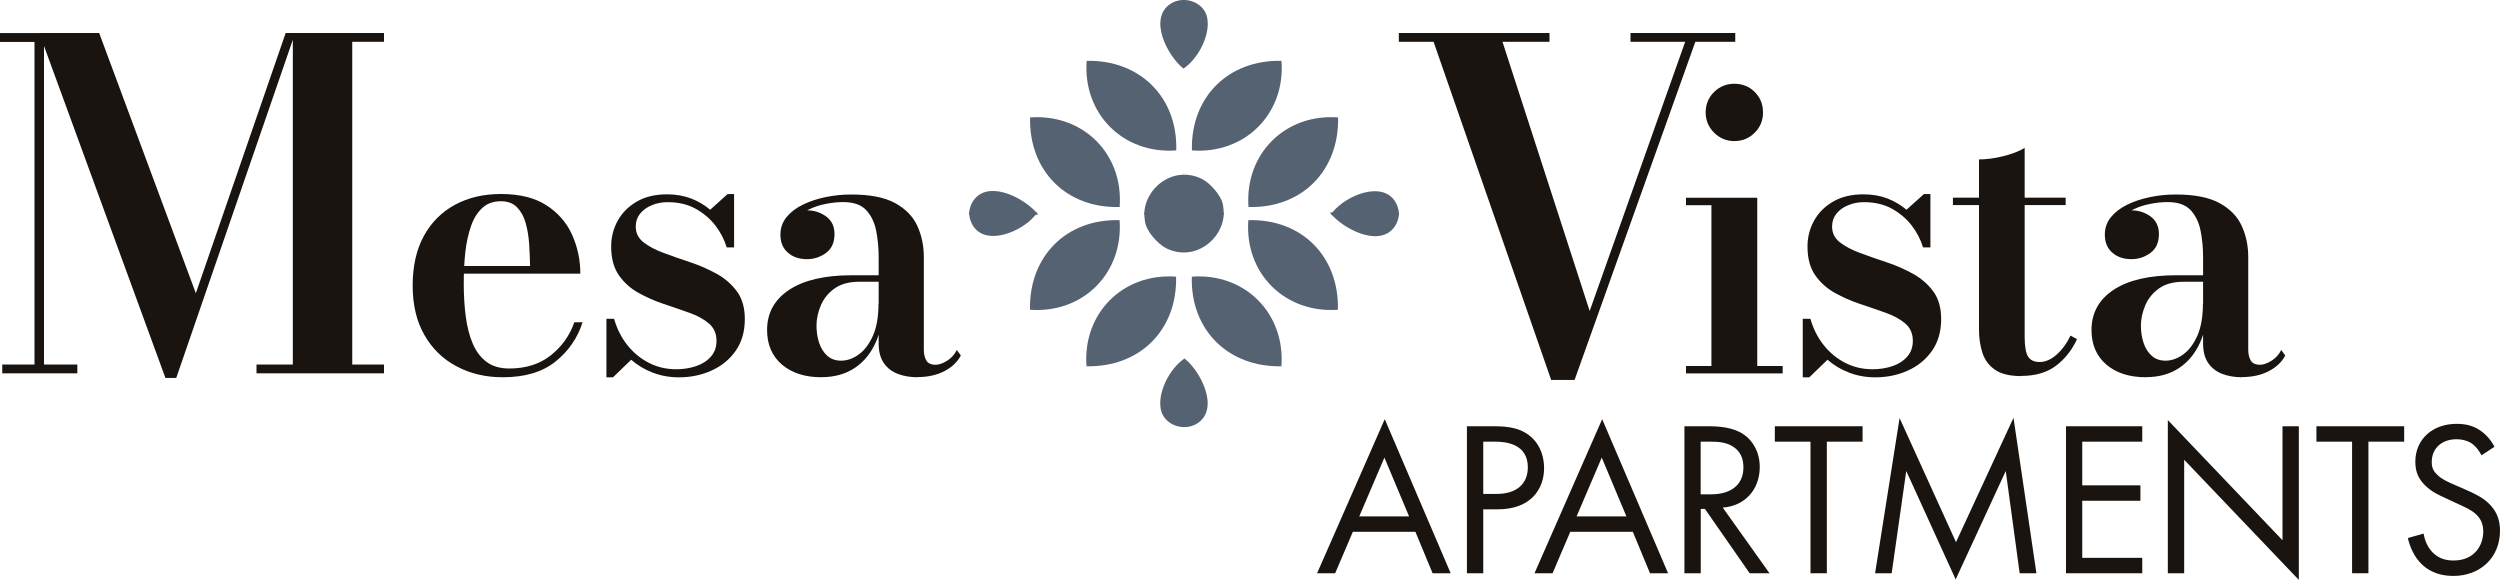 <?xml version="1.0" encoding="UTF-8"?>
<svg id="logos" xmlns="http://www.w3.org/2000/svg" viewBox="0 0 300 69.59">
  <defs>
    <style>
      .cls-1 {
        fill: #1a1410;
      }

      .cls-2 {
        fill: #546272;
      }
    </style>
  </defs>
  <g>
    <path class="cls-1" d="M5.28,3.96v39.78h4v1.06H.27v-1.06h3.87V5.03H0v-1.06h5.28ZM19.85,45.35L4.71,3.96h7.19l11.6,31.23L34.28,3.96h1.14l-14.27,41.39h-1.31ZM46.08,3.96v1.06h-3.81v38.72h3.81v1.06h-15.3v-1.06h4.36V3.96h10.95Z"/>
    <path class="cls-1" d="M60.33,45.27c-2.05,0-3.89-.43-5.52-1.3-1.64-.86-2.93-2.11-3.87-3.75-.95-1.64-1.42-3.62-1.42-5.96s.45-4.32,1.35-5.96c.9-1.63,2.15-2.88,3.75-3.74s3.43-1.28,5.49-1.28c2.23,0,4.05.45,5.44,1.34s2.43,2.07,3.09,3.53,1,3.02,1,4.69h-17.06v-.92h11.03c-.02-.84-.05-1.72-.11-2.63-.06-.91-.2-1.75-.42-2.53-.22-.78-.57-1.41-1.04-1.89-.47-.48-1.12-.72-1.93-.72-.9,0-1.64.26-2.22.79-.58.53-1.04,1.25-1.36,2.17s-.56,1.97-.69,3.14-.19,2.42-.19,3.74c0,1.42.08,2.75.24,3.98.16,1.23.44,2.32.84,3.26.4.94.95,1.67,1.66,2.2.71.53,1.62.79,2.72.79,1.99,0,3.64-.52,4.97-1.57s2.28-2.37,2.84-3.98h.99c-.6,1.88-1.68,3.45-3.24,4.71-1.57,1.26-3.67,1.89-6.32,1.89Z"/>
    <path class="cls-1" d="M72.77,45.27v-7.01h.92c.34,1.19.87,2.24,1.59,3.15s1.59,1.62,2.58,2.13c.99.51,2.09.77,3.28.77.87,0,1.67-.13,2.41-.38.73-.25,1.32-.63,1.77-1.15s.66-1.14.66-1.89c0-.87-.31-1.56-.92-2.08s-1.39-.94-2.35-1.28c-.95-.34-1.97-.69-3.05-1.05-1.08-.36-2.09-.81-3.05-1.34-.95-.53-1.74-1.24-2.35-2.12s-.92-2.02-.92-3.43c0-1.12.26-2.15.78-3.09.52-.95,1.28-1.72,2.28-2.3,1-.59,2.22-.88,3.66-.88,1.05,0,2.01.17,2.88.5.86.34,1.62.79,2.28,1.35l2.09-1.88h.78v6.4h-.89c-.27-.93-.73-1.81-1.35-2.62s-1.42-1.49-2.37-2.02c-.96-.53-2.08-.79-3.36-.79-.69,0-1.33.12-1.91.37-.59.24-1.05.58-1.4,1.01-.34.43-.52.94-.52,1.54,0,.78.31,1.41.94,1.9.63.49,1.44.92,2.43,1.28.99.37,2.05.74,3.17,1.11,1.12.37,2.18.84,3.18,1.39.99.55,1.8,1.26,2.43,2.12.63.86.94,1.97.94,3.31,0,1.5-.37,2.77-1.1,3.81-.73,1.04-1.7,1.83-2.9,2.37-1.2.54-2.5.81-3.91.81-1.12,0-2.16-.19-3.13-.56s-1.84-.89-2.6-1.55l-2.18,2.11h-.78Z"/>
    <path class="cls-1" d="M98.59,45.27c-1.99,0-3.57-.51-4.76-1.52-1.18-1.02-1.78-2.4-1.78-4.14,0-2.05.88-3.66,2.65-4.83,1.77-1.17,4.28-1.75,7.53-1.75h5.34v.78h-4.47c-1.22,0-2.21.27-2.96.81-.75.54-1.3,1.22-1.64,2.03s-.52,1.61-.52,2.41c0,.73.1,1.42.31,2.06.21.64.53,1.16.97,1.56s1,.6,1.67.6c.73,0,1.44-.25,2.13-.75.69-.5,1.25-1.25,1.7-2.26.44-1.01.66-2.28.66-3.83h.55c0,1.77-.29,3.32-.88,4.64-.59,1.32-1.43,2.35-2.53,3.08s-2.43,1.1-3.99,1.1ZM110.12,45.27c-.87,0-1.66-.13-2.37-.4-.71-.27-1.27-.7-1.69-1.3-.41-.6-.62-1.38-.62-2.34v-10.38c0-1.1-.1-2.16-.3-3.16-.2-1.01-.6-1.83-1.2-2.48-.6-.64-1.52-.96-2.74-.96-.67,0-1.38.07-2.12.22-.74.14-1.44.38-2.09.7-.65.32-1.18.73-1.59,1.21-.41.49-.62,1.09-.62,1.79h-1.08c0-.89.32-1.6.95-2.13.63-.54,1.36-.8,2.19-.8s1.62.24,2.29.73,1.01,1.19,1.01,2.11c0,1.02-.34,1.78-1.03,2.28-.69.5-1.44.74-2.27.74-.92,0-1.68-.25-2.28-.77-.6-.51-.91-1.23-.91-2.17,0-.79.24-1.49.73-2.1.49-.6,1.14-1.1,1.96-1.5.82-.4,1.73-.7,2.74-.91s2.03-.31,3.07-.31c2.25,0,4,.34,5.26,1.03,1.26.69,2.15,1.6,2.67,2.74.52,1.14.78,2.38.78,3.73v11.12c0,.5.09.93.29,1.28.19.35.57.53,1.13.53.38,0,.83-.15,1.34-.46.51-.31.91-.74,1.2-1.31l.48.66c-.41.78-1.07,1.41-1.98,1.88s-1.98.71-3.22.71Z"/>
  </g>
  <g>
    <path class="cls-1" d="M208.23,3.96v1.06h-4.79l-14.49,40.57h-2.81l-14.11-40.57h-4.17v-1.06h18.08v1.06h-5.64l10.46,32.3,11.46-32.3h-6.56v-1.06h12.55Z"/>
    <path class="cls-1" d="M210.87,23.72v20.2h3.05v.89h-11.6v-.89h3.05v-19.3h-3.05v-.89h8.55ZM208.12,16.93c-.95,0-1.76-.34-2.43-1.01-.67-.67-1.01-1.48-1.01-2.43s.34-1.8,1.01-2.45c.67-.66,1.48-.99,2.43-.99s1.8.33,2.45.99c.66.66.99,1.47.99,2.45s-.33,1.76-.99,2.43c-.66.67-1.48,1.01-2.45,1.01Z"/>
    <path class="cls-1" d="M216.33,45.27v-7.01h.92c.34,1.19.87,2.24,1.59,3.15s1.59,1.62,2.58,2.13c.99.51,2.09.77,3.28.77.87,0,1.67-.13,2.41-.38.73-.25,1.32-.63,1.77-1.15s.66-1.14.66-1.89c0-.87-.31-1.56-.92-2.08s-1.39-.94-2.35-1.28c-.95-.34-1.97-.69-3.05-1.05-1.08-.36-2.09-.81-3.05-1.34-.95-.53-1.74-1.24-2.35-2.12s-.92-2.02-.92-3.43c0-1.12.26-2.15.78-3.09.52-.95,1.28-1.72,2.28-2.3,1-.59,2.22-.88,3.66-.88,1.05,0,2.01.17,2.88.5.86.34,1.62.79,2.28,1.35l2.09-1.88h.78v6.4h-.89c-.27-.93-.73-1.81-1.35-2.62s-1.42-1.49-2.37-2.02c-.96-.53-2.08-.79-3.36-.79-.69,0-1.33.12-1.91.37-.59.24-1.05.58-1.4,1.01-.34.43-.52.94-.52,1.54,0,.78.31,1.41.94,1.9.63.49,1.44.92,2.43,1.28.99.37,2.05.74,3.17,1.11,1.12.37,2.18.84,3.18,1.39.99.55,1.8,1.26,2.43,2.12.63.86.94,1.97.94,3.31,0,1.5-.37,2.77-1.1,3.81-.73,1.04-1.7,1.83-2.9,2.37-1.2.54-2.5.81-3.91.81-1.12,0-2.16-.19-3.13-.56s-1.84-.89-2.6-1.55l-2.18,2.11h-.78Z"/>
    <path class="cls-1" d="M234.35,24.61v-.89h13.53v.89h-13.53ZM242.55,45.13c-1.39,0-2.45-.26-3.18-.78-.73-.52-1.22-1.2-1.49-2.05-.27-.85-.4-1.76-.4-2.74v-20.43c.9,0,1.88-.13,2.92-.39s1.9-.59,2.56-.99v22.67c0,1.15.14,1.94.41,2.37.28.44.74.65,1.4.65s1.37-.3,2.04-.9c.67-.6,1.22-1.35,1.65-2.27l.78.43c-.6,1.3-1.43,2.36-2.51,3.18-1.08.82-2.47,1.23-4.18,1.23Z"/>
    <path class="cls-1" d="M257.52,45.27c-1.99,0-3.57-.51-4.76-1.52-1.18-1.02-1.78-2.4-1.78-4.14,0-2.05.88-3.66,2.65-4.83,1.77-1.17,4.28-1.75,7.53-1.75h5.34v.78h-4.47c-1.22,0-2.21.27-2.96.81-.75.54-1.3,1.22-1.64,2.03s-.52,1.61-.52,2.41c0,.73.1,1.42.31,2.06.21.64.53,1.16.97,1.56s1,.6,1.67.6c.73,0,1.44-.25,2.13-.75.69-.5,1.25-1.25,1.7-2.26.44-1.01.66-2.28.66-3.83h.55c0,1.77-.29,3.32-.88,4.64-.59,1.32-1.43,2.35-2.53,3.08s-2.43,1.1-3.99,1.1ZM269.05,45.27c-.87,0-1.66-.13-2.37-.4-.71-.27-1.27-.7-1.69-1.3-.41-.6-.62-1.38-.62-2.34v-10.38c0-1.1-.1-2.16-.3-3.16-.2-1.01-.6-1.83-1.2-2.48-.6-.64-1.52-.96-2.74-.96-.67,0-1.38.07-2.12.22-.74.14-1.44.38-2.09.7-.65.32-1.18.73-1.59,1.21-.41.49-.62,1.09-.62,1.79h-1.08c0-.89.32-1.6.95-2.13.63-.54,1.36-.8,2.19-.8s1.62.24,2.29.73,1.01,1.19,1.01,2.11c0,1.02-.34,1.78-1.03,2.28-.69.5-1.44.74-2.27.74-.92,0-1.68-.25-2.28-.77-.6-.51-.91-1.23-.91-2.17,0-.79.24-1.49.73-2.1.49-.6,1.14-1.1,1.96-1.5.82-.4,1.73-.7,2.74-.91s2.03-.31,3.07-.31c2.25,0,4,.34,5.26,1.03,1.26.69,2.15,1.6,2.67,2.74.52,1.14.78,2.38.78,3.73v11.12c0,.5.09.93.29,1.28.19.35.57.53,1.13.53.38,0,.83-.15,1.34-.46.51-.31.91-.74,1.2-1.31l.48.66c-.41.78-1.07,1.41-1.98,1.88s-1.98.71-3.22.71Z"/>
  </g>
  <g>
    <g>
      <path class="cls-2" d="M134.35,26.42c.47,6.36-4.39,11.22-10.75,10.75-.14-6.38,4.35-10.93,10.75-10.75Z"/>
      <path class="cls-2" d="M143.02,33.2c6.36-.47,11.22,4.39,10.75,10.75-6.37.14-10.94-4.36-10.75-10.75Z"/>
      <path class="cls-2" d="M149.8,26.42c6.41-.18,10.9,4.36,10.75,10.75-6.37.45-11.22-4.37-10.75-10.75Z"/>
      <path class="cls-2" d="M141.13,33.2c.16,6.39-4.36,10.89-10.75,10.75-.48-6.36,4.39-11.22,10.75-10.75Z"/>
      <path class="cls-2" d="M137.34,25.49h9.52c-.01,3.22-3.51,5.98-6.92,4.3-.99-.5-2.34-2-2.53-3.13-.07-.4-.1-.79-.07-1.16Z"/>
      <path class="cls-2" d="M116.29,25.49h8.19c-1.31,2-5.53,3.99-7.41,2-.5-.53-.76-1.26-.78-2Z"/>
      <path class="cls-2" d="M159.66,25.49h8.22c0,.7-.24,1.42-.73,1.97-1.91,2.15-6.06-.07-7.53-1.91.01-.01.03-.04.04-.06Z"/>
      <path class="cls-2" d="M139.29,49.09c-.39-2.09,1.12-4.91,2.85-6.07,1.94,1.52,4.23,5.99,1.58,7.76-1.61,1.07-4.07.25-4.43-1.69Z"/>
    </g>
    <g>
      <path class="cls-2" d="M149.82,24.84c-.47-6.36,4.39-11.22,10.75-10.75.14,6.38-4.35,10.93-10.75,10.75Z"/>
      <path class="cls-2" d="M141.15,18.05c-6.36.47-11.22-4.39-10.75-10.75,6.37-.14,10.94,4.36,10.75,10.75Z"/>
      <path class="cls-2" d="M134.36,24.84c-6.41.18-10.9-4.36-10.75-10.75,6.37-.45,11.22,4.37,10.75,10.75Z"/>
      <path class="cls-2" d="M143.03,18.05c-.16-6.39,4.36-10.89,10.75-10.75.48,6.36-4.39,11.22-10.75,10.75Z"/>
      <path class="cls-2" d="M146.83,25.77h-9.52c.01-3.22,3.51-5.98,6.92-4.3.99.5,2.34,2,2.53,3.13.07.4.1.79.07,1.16Z"/>
      <path class="cls-2" d="M167.88,25.77h-8.19c1.31-2,5.53-3.99,7.41-2,.5.53.76,1.26.78,2Z"/>
      <path class="cls-2" d="M124.51,25.77h-8.22c0-.7.24-1.42.73-1.97,1.91-2.15,6.06.07,7.53,1.91-.01.01-.03.04-.04.06Z"/>
      <path class="cls-2" d="M144.87,2.16c.39,2.09-1.12,4.91-2.85,6.07-1.94-1.52-4.23-5.99-1.58-7.76,1.61-1.07,4.07-.25,4.43,1.69Z"/>
    </g>
  </g>
  <g>
    <path class="cls-1" d="M169.85,63.82h-7.51l-2.12,4.97h-2.17l8.12-18.49,7.91,18.49h-2.17l-2.06-4.97ZM169.09,61.97l-2.96-7.06-3.02,7.06h5.98Z"/>
    <path class="cls-1" d="M179.24,51.15c1.77,0,3.25.21,4.44,1.24,1.3,1.11,1.61,2.67,1.61,3.78,0,2.49-1.56,4.95-5.58,4.95h-1.72v7.67h-1.96v-17.64h3.2ZM178,59.27h1.61c2.33,0,3.73-1.16,3.73-3.2,0-2.8-2.62-3.07-3.89-3.07h-1.46v6.27Z"/>
    <path class="cls-1" d="M195.94,63.82h-7.51l-2.12,4.97h-2.17l8.12-18.49,7.91,18.49h-2.17l-2.06-4.97ZM195.17,61.97l-2.96-7.06-3.02,7.06h5.98Z"/>
    <path class="cls-1" d="M204.96,51.15c1.19,0,2.96.08,4.28.98,1.03.69,1.93,2.04,1.93,3.91,0,2.7-1.77,4.68-4.44,4.87l5.61,7.88h-2.38l-5.37-7.72h-.5v7.72h-1.96v-17.64h2.83ZM204.08,59.32h1.24c2.43,0,3.89-1.16,3.89-3.23,0-.98-.29-1.96-1.4-2.59-.79-.45-1.69-.5-2.54-.5h-1.19v6.32Z"/>
    <path class="cls-1" d="M219.22,53v15.79h-1.96v-15.79h-4.28v-1.85h10.53v1.85h-4.28Z"/>
    <path class="cls-1" d="M225.01,68.79l2.94-18.62,6.77,14.89,6.9-14.92,2.75,18.65h-2.01l-1.67-12.27-6.01,13.01-5.93-13.01-1.75,12.27h-2.01Z"/>
    <path class="cls-1" d="M257.07,53h-7.2v5.24h6.98v1.85h-6.98v6.85h7.2v1.85h-9.15v-17.64h9.15v1.85Z"/>
    <path class="cls-1" d="M260.14,68.79v-18.38l13.76,14.42v-13.68h1.96v18.44l-13.76-14.42v13.62h-1.96Z"/>
    <path class="cls-1" d="M284.21,53v15.79h-1.96v-15.79h-4.28v-1.85h10.53v1.85h-4.28Z"/>
    <path class="cls-1" d="M297.78,54.64c-.24-.48-.63-1.01-1.03-1.32-.34-.27-.98-.61-1.98-.61-1.75,0-2.96,1.08-2.96,2.73,0,.69.19,1.08.66,1.53.53.53,1.19.82,1.85,1.11l1.69.74c1.03.45,1.98.92,2.72,1.67.9.9,1.27,1.93,1.27,3.2,0,3.25-2.41,5.42-5.58,5.42-1.16,0-2.62-.24-3.84-1.43-.87-.85-1.4-2.06-1.64-3.12l1.9-.53c.13.93.56,1.72,1.06,2.25.77.77,1.64.98,2.54.98,2.41,0,3.55-1.72,3.55-3.49,0-.79-.24-1.48-.87-2.06-.5-.48-1.19-.79-2.12-1.22l-1.59-.74c-.69-.32-1.56-.69-2.35-1.46-.77-.74-1.22-1.56-1.22-2.88,0-2.72,2.09-4.55,4.95-4.55,1.08,0,1.96.21,2.83.79.71.48,1.32,1.19,1.72,1.96l-1.56,1.03Z"/>
  </g>
</svg>